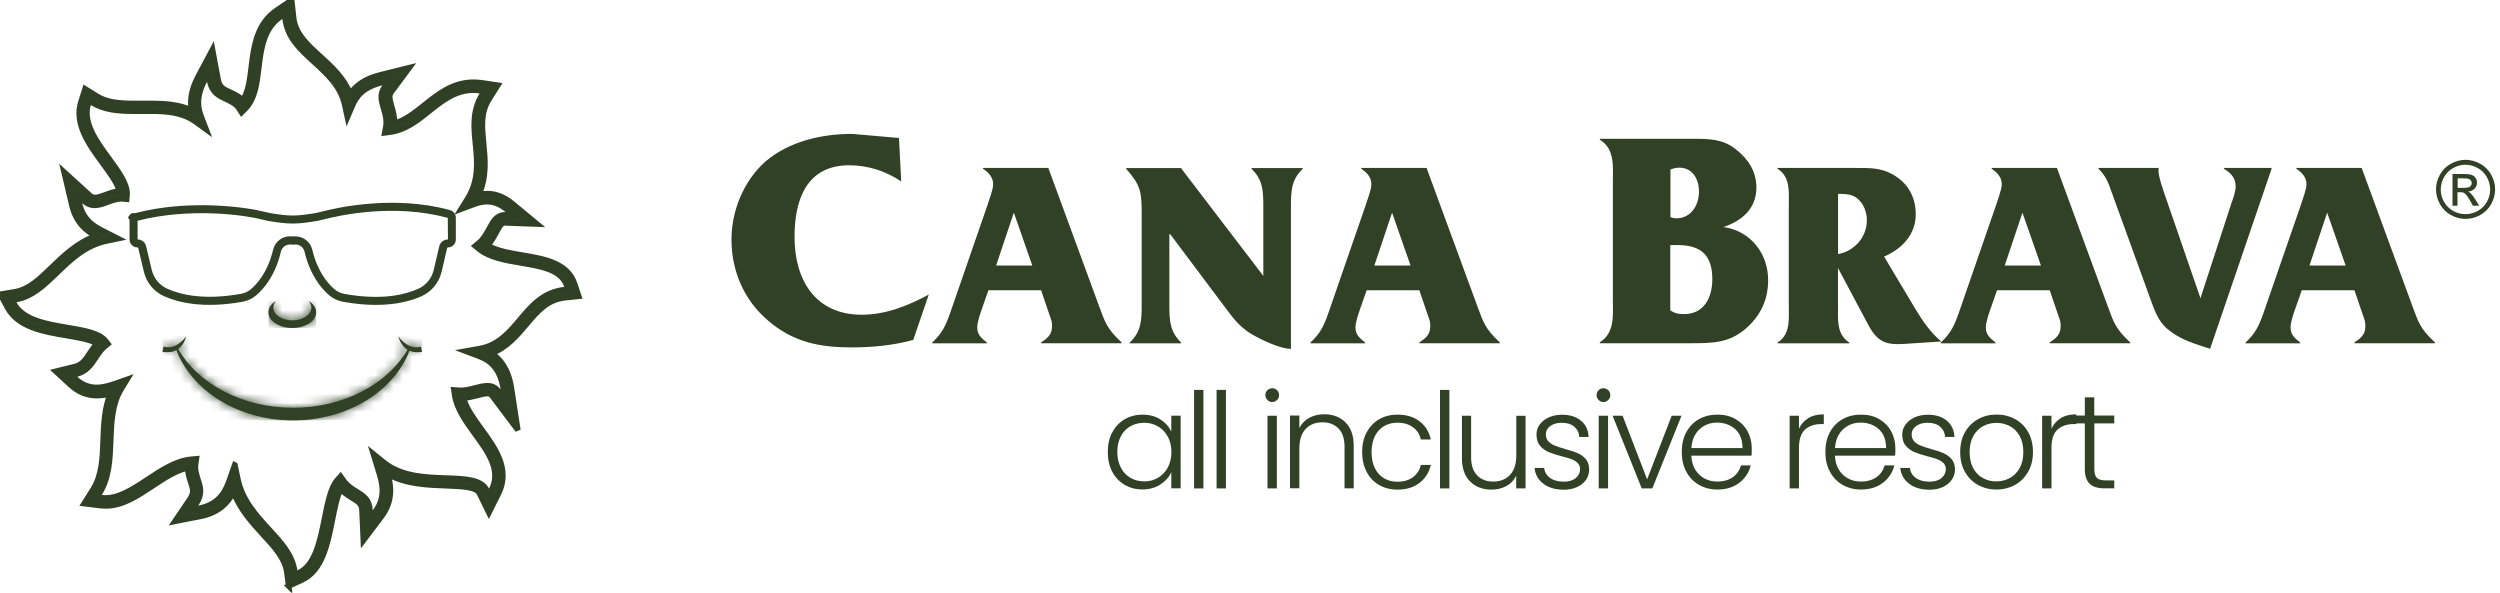 <svg width="270" height="64" viewBox="0 0 270 64" fill="none" xmlns="http://www.w3.org/2000/svg">
<path d="M97.32 19.59C95.68 18.48 93.73 17.85 91.72 17.85C87.12 17.85 85.81 21.54 85.81 25.6C85.81 30.23 88.06 33.99 93.06 33.99C95.68 33.99 98.06 33.02 100.31 31.81L98.63 36.71C96.45 37.31 94.2 37.52 91.95 37.52C88.53 37.52 85.64 36.95 82.96 34.63C80.38 32.45 79 29.29 79 25.87C79 22.78 80.31 19.53 82.66 17.45C85.21 15.27 88.73 14.46 92.02 14.46L97.09 14.9L97.33 19.6L97.32 19.59Z" fill="#304125"/>
<path d="M106.75 31.35L106.06 33.31C105.86 33.89 105.54 34.78 105.54 35.38C105.54 36.19 106.06 36.56 106.58 36.99V37.08H100.68V36.99C101.77 35.98 102.15 35.15 102.66 33.68L106.63 22.2C106.8 21.62 107.26 20.5 107.26 19.9C107.26 19.12 106.74 18.61 106.17 18.23V18.14H113.22L118.66 32.95C119.35 34.79 119.49 35.45 121.13 36.98V37.07H112.44V36.98C113.1 36.55 113.62 36.15 113.62 35.23C113.62 34.74 113.56 34.6 113.39 34.14L112.44 31.35H106.74H106.75ZM109.51 23.01H109.48L107.58 28.68H111.49L109.51 23.01Z" fill="#304125"/>
<path d="M139.43 37.68C138.42 37.68 136.84 36.96 135.98 36.53C133.85 35.47 133.3 34.49 131.9 32.65L126.38 25.29H126.29V32.88C126.29 34.55 126.32 35.81 127.56 36.99V37.08H122.01V36.99C123.28 35.81 123.3 34.54 123.3 32.88V22.96C123.3 20.75 123.18 19.97 121.63 18.24V18.15H127.61V18.24L136.44 29.8V22.35C136.44 20.68 136.41 19.42 135.17 18.24V18.15H140.69V18.24C139.45 19.42 139.42 20.68 139.42 22.35V37.68H139.43Z" fill="#304125"/>
<path d="M147.6 31.35L146.91 33.31C146.71 33.89 146.39 34.78 146.39 35.38C146.39 36.19 146.91 36.56 147.43 36.99V37.08H141.53V36.99C142.62 35.98 143 35.15 143.51 33.68L147.48 22.2C147.65 21.62 148.11 20.5 148.11 19.9C148.11 19.12 147.59 18.61 147.02 18.23V18.14H154.07L159.51 32.95C160.2 34.79 160.34 35.45 161.98 36.98V37.07H153.29V36.98C153.95 36.55 154.47 36.15 154.47 35.23C154.47 34.74 154.41 34.6 154.24 34.14L153.29 31.35H147.59H147.6ZM150.36 23.01H150.33L148.43 28.68H152.34L150.36 23.01Z" fill="#304125"/>
<path d="M182.78 14.99C184.56 14.99 186.04 14.99 187.44 16.1C188.82 17.17 189.69 18.52 189.69 20.26C189.69 22.51 188.15 23.85 186.13 24.52C189.02 24.92 190.96 27.34 190.96 30.26C190.96 32.34 190.15 34.09 188.58 35.46C186.77 37.04 184.99 37.07 182.61 37.07H172.78V36.97C174.42 35.93 174.19 34.05 174.19 32.27V19.75C174.19 18 174.43 16.09 172.78 15.09V14.99H182.78ZM180.4 23.45C180.64 23.52 180.8 23.58 181.04 23.58C182.65 23.58 183.49 22.14 183.49 20.69C183.49 19.38 182.82 18.11 181.38 18.11C181.04 18.11 180.74 18.18 180.41 18.31V23.45H180.4ZM180.4 33.52C180.9 33.86 181.27 33.92 181.88 33.92C184.06 33.92 184.93 32.11 184.93 30.16C184.93 27.61 183.76 26.47 181.2 26.47H180.39V33.52H180.4Z" fill="#304125"/>
<path d="M198.51 32.96C198.51 34.46 198.31 36.09 199.72 36.99V37.08H191.98V36.99C193.39 36.1 193.19 34.46 193.19 32.96V22.26C193.19 20.76 193.39 19.12 191.98 18.23V18.14H200.49C201.9 18.14 203.05 18.11 204.34 18.8C206.04 19.72 206.9 21.25 206.9 23.17C206.9 25.33 205.38 26.91 203.48 27.71L206.9 33.43C207.68 34.72 208.51 35.93 209.66 36.88L205.69 37.14C203.76 37.26 202.84 37 201.84 35.21L198.5 28.94V32.94L198.51 32.96ZM198.51 20.94V27.44C200.29 27.12 201.62 25.6 201.62 23.79C201.62 22.87 201.25 21.89 200.47 21.34C199.98 21 199.38 20.94 198.8 20.94H198.51Z" fill="#304125"/>
<path d="M215.68 31.35L214.99 33.31C214.79 33.89 214.47 34.78 214.47 35.38C214.47 36.19 214.99 36.56 215.51 36.99V37.08H209.61V36.99C210.7 35.98 211.08 35.15 211.59 33.68L215.56 22.2C215.73 21.62 216.19 20.5 216.19 19.9C216.19 19.12 215.67 18.61 215.1 18.23V18.14H222.15L227.59 32.95C228.28 34.79 228.42 35.45 230.06 36.98V37.07H221.37V36.98C222.03 36.55 222.55 36.15 222.55 35.23C222.55 34.74 222.49 34.6 222.32 34.14L221.37 31.35H215.67H215.68ZM218.44 23.01H218.41L216.51 28.68H220.42L218.44 23.01Z" fill="#304125"/>
<path d="M241.05 21.8C241.22 21.28 241.45 20.68 241.45 20.13C241.45 19.18 240.9 18.66 240.18 18.23V18.14H245.33V18.23L238.69 37.67C237.45 37.27 236.16 36.89 235.07 36.23C233.49 35.28 233.06 34.48 232.42 32.78L228.05 20.73C227.71 19.72 227.39 18.95 226.64 18.23V18.14H233.14V18.23L233.11 18.37C233.11 19.18 233.74 20.84 234 21.62L237.65 32.21L241.04 21.8H241.05Z" fill="#304125"/>
<path d="M248.59 31.35L247.9 33.31C247.7 33.89 247.38 34.78 247.38 35.38C247.38 36.19 247.9 36.56 248.42 36.99V37.08H242.52V36.99C243.61 35.98 243.99 35.15 244.5 33.68L248.47 22.2C248.64 21.62 249.1 20.5 249.1 19.9C249.1 19.12 248.58 18.61 248.01 18.23V18.14H255.06L260.5 32.95C261.19 34.79 261.33 35.45 262.97 36.98V37.07H254.28V36.98C254.94 36.55 255.46 36.15 255.46 35.23C255.46 34.74 255.4 34.6 255.23 34.14L254.28 31.35H248.58H248.59ZM251.35 23.01H251.32L249.42 28.68H253.33L251.35 23.01Z" fill="#304125"/>
<path d="M266.27 17.26C266.81 17.26 267.33 17.4 267.84 17.67C268.35 17.95 268.75 18.34 269.04 18.85C269.33 19.36 269.47 19.9 269.47 20.45C269.47 21 269.33 21.53 269.05 22.04C268.77 22.55 268.37 22.94 267.87 23.22C267.37 23.5 266.83 23.64 266.28 23.64C265.73 23.64 265.2 23.5 264.69 23.22C264.18 22.94 263.79 22.54 263.51 22.04C263.23 21.54 263.09 21 263.09 20.45C263.09 19.9 263.23 19.36 263.52 18.85C263.81 18.34 264.21 17.94 264.72 17.67C265.23 17.39 265.76 17.26 266.29 17.26H266.27ZM266.27 17.79C265.82 17.79 265.38 17.91 264.96 18.14C264.53 18.37 264.2 18.7 263.96 19.13C263.72 19.56 263.6 20 263.6 20.47C263.6 20.94 263.72 21.37 263.95 21.79C264.19 22.21 264.52 22.54 264.94 22.78C265.36 23.02 265.81 23.13 266.27 23.13C266.73 23.13 267.17 23.01 267.6 22.78C268.02 22.54 268.35 22.22 268.59 21.79C268.82 21.37 268.94 20.93 268.94 20.47C268.94 20.01 268.82 19.56 268.58 19.13C268.34 18.7 268.01 18.37 267.58 18.14C267.15 17.91 266.72 17.79 266.27 17.79ZM264.87 22.23V18.79H266.05C266.45 18.79 266.75 18.82 266.93 18.89C267.11 18.95 267.25 19.06 267.36 19.22C267.47 19.38 267.52 19.55 267.52 19.72C267.52 19.97 267.43 20.19 267.25 20.38C267.07 20.57 266.83 20.67 266.54 20.69C266.66 20.74 266.76 20.8 266.83 20.87C266.97 21.01 267.14 21.23 267.34 21.55L267.76 22.22H267.08L266.77 21.68C266.53 21.25 266.34 20.99 266.19 20.88C266.09 20.8 265.94 20.76 265.74 20.76H265.41V22.22H264.85L264.87 22.23ZM265.43 20.29H266.1C266.42 20.29 266.64 20.24 266.76 20.15C266.88 20.05 266.94 19.93 266.94 19.77C266.94 19.67 266.91 19.58 266.86 19.5C266.8 19.42 266.72 19.36 266.62 19.32C266.52 19.28 266.33 19.26 266.06 19.26H265.43V20.3V20.29Z" fill="#304125"/>
<path d="M120.13 46.69C120.45 46.08 120.9 45.61 121.47 45.28C122.04 44.95 122.69 44.78 123.4 44.78C124.11 44.78 124.79 44.95 125.33 45.3C125.87 45.65 126.26 46.09 126.5 46.62V44.89H127.51V52.74H126.5V51C126.25 51.54 125.85 51.98 125.31 52.33C124.77 52.68 124.12 52.86 123.38 52.86C122.64 52.86 122.03 52.69 121.46 52.36C120.89 52.02 120.44 51.55 120.12 50.94C119.8 50.33 119.64 49.62 119.64 48.81C119.64 48 119.8 47.3 120.12 46.69H120.13ZM126.12 47.16C125.86 46.68 125.51 46.31 125.06 46.05C124.61 45.79 124.12 45.66 123.59 45.66C123.06 45.66 122.54 45.78 122.09 46.03C121.65 46.28 121.3 46.64 121.05 47.12C120.8 47.59 120.67 48.16 120.67 48.81C120.67 49.46 120.8 50.02 121.05 50.5C121.3 50.98 121.65 51.35 122.09 51.61C122.53 51.86 123.03 51.99 123.59 51.99C124.15 51.99 124.62 51.86 125.06 51.6C125.5 51.34 125.86 50.97 126.12 50.49C126.38 50.01 126.51 49.45 126.51 48.82C126.51 48.19 126.38 47.63 126.12 47.15V47.16Z" fill="#304125"/>
<path d="M129.97 42.11V52.75H128.96V42.11H129.97Z" fill="#304125"/>
<path d="M132.4 42.11V52.75H131.39V42.11H132.4Z" fill="#304125"/>
<path d="M136.88 43.2C136.74 43.06 136.66 42.88 136.66 42.67C136.66 42.46 136.73 42.28 136.88 42.14C137.02 42 137.2 41.93 137.4 41.93C137.6 41.93 137.77 42 137.92 42.14C138.06 42.28 138.14 42.45 138.14 42.67C138.14 42.89 138.07 43.06 137.92 43.2C137.77 43.34 137.6 43.42 137.4 43.42C137.2 43.42 137.03 43.35 136.88 43.2ZM137.9 44.9V52.75H136.89V44.9H137.9Z" fill="#304125"/>
<path d="M145.31 45.62C145.9 46.2 146.2 47.04 146.2 48.14V52.74H145.21V48.25C145.21 47.4 145 46.74 144.57 46.29C144.14 45.84 143.56 45.61 142.82 45.61C142.08 45.61 141.46 45.85 141.01 46.33C140.56 46.81 140.33 47.51 140.33 48.44V52.73H139.32V44.88H140.33V46.22C140.58 45.74 140.94 45.37 141.41 45.12C141.88 44.87 142.41 44.74 143.01 44.74C143.95 44.74 144.72 45.03 145.31 45.61V45.62Z" fill="#304125"/>
<path d="M147.6 46.69C147.93 46.08 148.38 45.61 148.95 45.28C149.53 44.95 150.18 44.78 150.92 44.78C151.89 44.78 152.69 45.02 153.31 45.5C153.94 45.98 154.34 46.63 154.53 47.46H153.45C153.32 46.89 153.03 46.45 152.58 46.13C152.13 45.81 151.58 45.65 150.92 45.65C150.39 45.65 149.92 45.77 149.5 46.01C149.08 46.25 148.74 46.61 148.5 47.08C148.26 47.55 148.13 48.14 148.13 48.83C148.13 49.52 148.25 50.11 148.5 50.59C148.74 51.07 149.08 51.43 149.5 51.67C149.92 51.91 150.4 52.03 150.92 52.03C151.58 52.03 152.14 51.87 152.58 51.55C153.03 51.23 153.32 50.78 153.45 50.21H154.53C154.35 51.02 153.94 51.66 153.31 52.15C152.68 52.64 151.88 52.88 150.92 52.88C150.18 52.88 149.52 52.71 148.95 52.38C148.37 52.05 147.92 51.58 147.6 50.97C147.28 50.36 147.11 49.65 147.11 48.83C147.11 48.01 147.27 47.3 147.6 46.69Z" fill="#304125"/>
<path d="M156.53 42.11V52.75H155.52V42.11H156.53Z" fill="#304125"/>
<path d="M164.76 44.9V52.75H163.75V51.37C163.52 51.86 163.17 52.23 162.69 52.49C162.21 52.75 161.67 52.88 161.08 52.88C160.14 52.88 159.37 52.59 158.78 52.01C158.19 51.43 157.89 50.59 157.89 49.49V44.9H158.88V49.37C158.88 50.22 159.09 50.88 159.52 51.33C159.95 51.78 160.53 52.01 161.27 52.01C162.01 52.01 162.63 51.77 163.08 51.29C163.53 50.81 163.76 50.11 163.76 49.18V44.91H164.77L164.76 44.9Z" fill="#304125"/>
<path d="M166.69 52.24C166.12 51.82 165.8 51.25 165.73 50.54H166.77C166.82 50.98 167.03 51.34 167.4 51.61C167.77 51.88 168.27 52.02 168.89 52.02C169.44 52.02 169.87 51.89 170.18 51.63C170.49 51.37 170.65 51.05 170.65 50.67C170.65 50.4 170.56 50.18 170.39 50.01C170.22 49.84 170 49.7 169.74 49.6C169.48 49.5 169.12 49.39 168.67 49.28C168.09 49.13 167.61 48.97 167.25 48.82C166.89 48.67 166.58 48.44 166.32 48.14C166.07 47.84 165.94 47.43 165.94 46.92C165.94 46.54 166.05 46.18 166.28 45.86C166.51 45.53 166.84 45.28 167.26 45.08C167.68 44.89 168.16 44.79 168.7 44.79C169.54 44.79 170.22 45 170.74 45.43C171.26 45.86 171.54 46.44 171.57 47.19H170.56C170.53 46.73 170.35 46.36 170.02 46.08C169.69 45.8 169.24 45.66 168.66 45.66C168.15 45.66 167.74 45.78 167.42 46.02C167.1 46.26 166.95 46.56 166.95 46.91C166.95 47.22 167.04 47.47 167.23 47.67C167.42 47.87 167.65 48.02 167.93 48.13C168.21 48.24 168.58 48.36 169.05 48.5C169.62 48.65 170.07 48.8 170.4 48.95C170.74 49.09 171.02 49.3 171.26 49.58C171.5 49.86 171.62 50.23 171.63 50.69C171.63 51.11 171.52 51.49 171.29 51.82C171.06 52.15 170.74 52.41 170.33 52.6C169.92 52.79 169.44 52.89 168.91 52.89C168.01 52.89 167.27 52.68 166.7 52.26L166.69 52.24Z" fill="#304125"/>
<path d="M172.65 43.2C172.51 43.06 172.43 42.88 172.43 42.67C172.43 42.46 172.5 42.28 172.65 42.14C172.79 42 172.97 41.93 173.17 41.93C173.37 41.93 173.54 42 173.69 42.14C173.83 42.28 173.91 42.45 173.91 42.67C173.91 42.89 173.84 43.06 173.69 43.2C173.54 43.34 173.37 43.42 173.17 43.42C172.97 43.42 172.8 43.35 172.65 43.2ZM173.67 44.9V52.75H172.66V44.9H173.67Z" fill="#304125"/>
<path d="M177.89 51.77L180.54 44.9H181.6L178.45 52.75H177.31L174.16 44.9H175.24L177.89 51.77Z" fill="#304125"/>
<path d="M189.18 49.21H182.66C182.69 49.8 182.83 50.31 183.09 50.73C183.35 51.15 183.69 51.47 184.11 51.69C184.53 51.91 184.99 52.01 185.49 52.01C186.14 52.01 186.69 51.85 187.14 51.54C187.59 51.22 187.88 50.8 188.02 50.26H189.08C188.89 51.03 188.48 51.65 187.85 52.14C187.22 52.62 186.43 52.87 185.48 52.87C184.74 52.87 184.08 52.7 183.5 52.37C182.92 52.04 182.46 51.57 182.13 50.96C181.8 50.35 181.63 49.64 181.63 48.82C181.63 48 181.79 47.29 182.12 46.68C182.45 46.07 182.9 45.6 183.49 45.27C184.07 44.94 184.74 44.78 185.49 44.78C186.24 44.78 186.89 44.94 187.45 45.27C188.01 45.6 188.44 46.03 188.74 46.59C189.04 47.15 189.19 47.75 189.19 48.42C189.19 48.77 189.19 49.03 189.16 49.21H189.18ZM187.84 46.89C187.6 46.48 187.26 46.17 186.84 45.96C186.42 45.75 185.96 45.64 185.46 45.64C184.71 45.64 184.07 45.88 183.55 46.36C183.03 46.84 182.73 47.52 182.67 48.39H188.19C188.19 47.81 188.08 47.31 187.84 46.89Z" fill="#304125"/>
<path d="M195.29 45.15C195.75 44.88 196.3 44.75 196.97 44.75V45.8H196.7C195.97 45.8 195.39 46 194.95 46.39C194.51 46.78 194.29 47.44 194.29 48.36V52.75H193.28V44.9H194.29V46.3C194.51 45.81 194.85 45.43 195.3 45.16L195.29 45.15Z" fill="#304125"/>
<path d="M204.69 49.21H198.17C198.2 49.8 198.34 50.31 198.6 50.73C198.86 51.15 199.2 51.47 199.62 51.69C200.04 51.91 200.5 52.01 201 52.01C201.65 52.01 202.2 51.85 202.65 51.54C203.1 51.23 203.39 50.8 203.53 50.26H204.59C204.4 51.03 203.99 51.65 203.36 52.14C202.73 52.62 201.94 52.87 200.99 52.87C200.25 52.87 199.59 52.7 199.01 52.37C198.43 52.04 197.97 51.57 197.64 50.96C197.31 50.35 197.14 49.64 197.14 48.82C197.14 48 197.3 47.29 197.63 46.68C197.96 46.07 198.41 45.6 199 45.27C199.58 44.94 200.25 44.78 201 44.78C201.75 44.78 202.4 44.94 202.96 45.27C203.52 45.6 203.95 46.03 204.25 46.59C204.55 47.15 204.7 47.75 204.7 48.42C204.7 48.77 204.7 49.03 204.67 49.21H204.69ZM203.35 46.89C203.11 46.48 202.77 46.17 202.35 45.96C201.93 45.75 201.47 45.64 200.97 45.64C200.22 45.64 199.58 45.88 199.06 46.36C198.54 46.84 198.24 47.52 198.18 48.39H203.7C203.7 47.81 203.59 47.31 203.35 46.89Z" fill="#304125"/>
<path d="M206.19 52.24C205.62 51.82 205.3 51.25 205.23 50.54H206.27C206.32 50.98 206.53 51.34 206.9 51.61C207.27 51.88 207.77 52.02 208.39 52.02C208.94 52.02 209.37 51.89 209.68 51.63C209.99 51.37 210.15 51.05 210.15 50.67C210.15 50.4 210.06 50.18 209.89 50.01C209.72 49.84 209.5 49.7 209.24 49.6C208.98 49.5 208.62 49.39 208.17 49.28C207.59 49.13 207.11 48.97 206.75 48.82C206.39 48.67 206.08 48.44 205.82 48.14C205.56 47.84 205.44 47.43 205.44 46.92C205.44 46.54 205.56 46.18 205.79 45.86C206.02 45.53 206.35 45.28 206.77 45.08C207.19 44.89 207.67 44.79 208.21 44.79C209.05 44.79 209.73 45 210.25 45.43C210.77 45.86 211.05 46.44 211.08 47.19H210.07C210.04 46.73 209.86 46.36 209.53 46.08C209.2 45.8 208.75 45.66 208.17 45.66C207.66 45.66 207.25 45.78 206.93 46.02C206.61 46.26 206.46 46.56 206.46 46.91C206.46 47.22 206.55 47.47 206.74 47.67C206.93 47.87 207.16 48.02 207.44 48.13C207.72 48.24 208.09 48.36 208.56 48.5C209.13 48.65 209.58 48.8 209.91 48.95C210.24 49.1 210.53 49.3 210.77 49.58C211.01 49.86 211.13 50.23 211.14 50.69C211.14 51.11 211.02 51.49 210.79 51.82C210.56 52.15 210.24 52.41 209.83 52.6C209.42 52.79 208.94 52.89 208.41 52.89C207.51 52.89 206.77 52.68 206.2 52.26L206.19 52.24Z" fill="#304125"/>
<path d="M213.61 52.37C213.02 52.04 212.56 51.57 212.21 50.96C211.87 50.35 211.7 49.64 211.7 48.82C211.7 48 211.87 47.29 212.22 46.68C212.56 46.07 213.03 45.6 213.63 45.27C214.22 44.94 214.89 44.77 215.63 44.77C216.37 44.77 217.04 44.94 217.64 45.27C218.24 45.6 218.71 46.07 219.05 46.68C219.39 47.29 219.56 48 219.56 48.82C219.56 49.64 219.39 50.34 219.04 50.95C218.69 51.56 218.22 52.04 217.62 52.37C217.02 52.7 216.34 52.87 215.61 52.87C214.88 52.87 214.21 52.7 213.62 52.37H213.61ZM217.04 51.64C217.48 51.4 217.84 51.05 218.11 50.58C218.38 50.11 218.52 49.52 218.52 48.83C218.52 48.14 218.39 47.56 218.12 47.08C217.85 46.61 217.5 46.25 217.06 46.02C216.62 45.79 216.14 45.67 215.62 45.67C215.1 45.67 214.62 45.79 214.18 46.02C213.74 46.26 213.39 46.61 213.12 47.08C212.86 47.55 212.72 48.14 212.72 48.83C212.72 49.52 212.85 50.1 213.12 50.58C213.38 51.05 213.73 51.41 214.17 51.64C214.61 51.88 215.08 51.99 215.6 51.99C216.12 51.99 216.6 51.87 217.04 51.64Z" fill="#304125"/>
<path d="M222.56 45.15C223.02 44.88 223.57 44.75 224.24 44.75V45.8H223.97C223.24 45.8 222.66 46 222.22 46.39C221.78 46.78 221.56 47.44 221.56 48.36V52.75H220.55V44.9H221.56V46.3C221.78 45.81 222.12 45.43 222.57 45.16L222.56 45.15Z" fill="#304125"/>
<path d="M226.19 45.74V50.62C226.19 51.1 226.28 51.43 226.46 51.61C226.64 51.79 226.96 51.88 227.42 51.88H228.34V52.74H227.26C226.55 52.74 226.02 52.57 225.68 52.24C225.33 51.91 225.16 51.37 225.16 50.61V45.73H224.07V44.88H225.16V42.91H226.18V44.88H228.34V45.73H226.18L226.19 45.74Z" fill="#304125"/>
<path d="M31.18 63.31L30.97 61.76C30.77 60.31 29.64 59.07 28.43 57.76C27.25 56.47 25.93 55.04 25.21 53.14C24.68 54.21 23.73 55.36 21.64 55.77L18.88 56.31L20.46 53.98C20.98 53.22 20.85 52.84 20.6 52.08C20.46 51.65 20.28 51.13 20.27 50.54C19 50.81 17.72 51.66 16.47 52.49C14.8 53.6 13.22 54.64 11.42 54.64C11.24 54.64 11.07 54.63 10.89 54.61L9.08 54.39L10.05 52.85C11 51.33 11.07 49.48 11.14 47.52C11.2 45.84 11.27 44.1 11.91 42.53C11.47 42.65 10.99 42.73 10.49 42.73C9.38 42.73 8.46 42.35 7.6 41.56L6.01 40.1L8.11 39.58C8.86 39.39 9.21 38.88 9.68 38.16C9.92 37.8 10.16 37.44 10.47 37.11C9.8 36.69 8.46 36.46 7.17 36.24C4.73 35.83 1.96 35.36 0.8 33.21L0.03 31.78L1.63 31.51C3.11 31.26 4.32 30.1 5.59 28.86C6.89 27.61 8.33 26.21 10.32 25.49C9.32 24.93 8.22 24.07 7.77 22.2L6.91 18.56L9.68 21.08C9.88 21.26 10.05 21.33 10.26 21.33C10.58 21.33 10.98 21.18 11.4 21.03C11.85 20.86 12.34 20.68 12.87 20.63C12.7 19.82 11.89 18.71 11.1 17.64C9.64 15.65 7.99 13.4 8.74 11.01L9.19 9.59L10.46 10.38C11.52 11.04 12.83 11.17 14.48 11.17C14.79 11.17 15.1 11.17 15.41 11.17C15.73 11.17 16.05 11.17 16.36 11.17C17.81 11.17 19.32 11.27 20.67 11.89C20.52 10.97 20.59 9.78 21.39 8.28L22.95 5.35L23.56 8.61C23.71 9.43 24.12 9.62 24.87 9.96C25.28 10.15 25.8 10.39 26.22 10.8C26.81 9.93 26.97 8.67 27.14 7.23C27.41 5.04 27.71 2.56 29.91 1.08L31.5 0.01L31.71 1.91C31.9 3.64 33.14 4.77 34.57 6.07C35.78 7.17 37.13 8.39 37.82 10.12C38.37 9.31 39.31 8.52 41.08 8.08L44.22 7.3L42.29 9.9C42.01 10.28 42.04 10.56 42.29 11.46C42.44 11.98 42.63 12.61 42.61 13.31C43.78 12.98 44.78 12.18 45.83 11.34C47.35 10.13 48.91 8.88 51.14 8.88C51.43 8.88 51.72 8.9 52.01 8.94L53.77 9.2L52.82 10.71C51.9 12.17 52.06 13.7 52.23 15.47C52.4 17.17 52.59 19.07 51.73 21.01C52.01 20.95 52.3 20.91 52.61 20.91C53.58 20.91 54.48 21.27 55.38 22.02L58.01 24.2L54.53 24.07C54.23 24.07 54.08 24.2 53.58 25.13C53.35 25.56 53.08 26.06 52.68 26.51C53.67 27.09 55.08 27.33 56.46 27.56C58.72 27.94 61.29 28.37 62.05 30.63L62.51 32L61.07 32.15C59.11 32.35 58.05 33.61 56.83 35.06C55.85 36.23 54.75 37.52 53.1 38.17C54.01 38.76 54.91 39.82 55.23 41.9L55.93 46.45L53.16 42.77C53.01 42.57 52.89 42.51 52.64 42.51C52.33 42.51 51.93 42.61 51.51 42.72C51.04 42.84 50.56 42.96 50.06 43C50.38 44.13 51.21 45.27 52.01 46.37C53.48 48.39 55.14 50.67 53.85 53.28L52.8 55.38L51.77 53.27C51.43 52.58 49.84 52.52 48.15 52.46C46.21 52.39 43.88 52.31 41.91 51.24C42.26 52.55 42.44 54.15 41.18 55.81L39.24 58.38L39.1 55.16C39.07 54.43 38.79 54.26 38.06 53.8C37.67 53.56 37.21 53.27 36.79 52.84C36.4 53.62 36.14 54.94 35.9 56.14C35.36 58.84 34.8 61.63 32.59 62.65L31.17 63.3L31.18 63.31ZM25.37 50.22L25.69 51.74C26.18 54.05 27.65 55.64 29.06 57.18C30.36 58.59 31.58 59.92 31.82 61.65L31.87 62.04L32.23 61.88C34.04 61.05 34.55 58.48 35.05 55.99C35.39 54.27 35.72 52.64 36.42 51.85L36.78 51.44L37.1 51.89C37.5 52.46 38.04 52.8 38.52 53.09C39.3 53.58 39.91 53.96 39.96 55.15L39.99 55.96L40.48 55.32C41.75 53.64 41.26 52.08 40.83 50.7L40.31 49.01L41.42 49.91C43.33 51.46 45.9 51.55 48.18 51.63C50.23 51.7 51.99 51.77 52.56 52.92L52.82 53.45L53.08 52.92C54.14 50.79 52.77 48.9 51.32 46.91C50.34 45.56 49.32 44.16 49.1 42.65L49.02 42.11L49.56 42.15C50.11 42.2 50.72 42.05 51.29 41.9C51.77 41.77 52.23 41.66 52.64 41.66C53.16 41.66 53.54 41.85 53.85 42.27L54.54 43.19L54.37 42.05C54 39.62 52.77 38.87 51.75 38.48L50.26 37.92L51.83 37.64C53.83 37.28 55.02 35.87 56.17 34.5C57.4 33.04 58.68 31.52 60.99 31.28L61.35 31.24L61.23 30.9C60.64 29.14 58.54 28.79 56.32 28.41C54.63 28.13 52.88 27.83 51.73 26.9L51.32 26.56L51.73 26.22C52.23 25.81 52.54 25.23 52.82 24.71C53.26 23.9 53.64 23.2 54.55 23.2L55.48 23.24L54.82 22.69C54.08 22.08 53.35 21.78 52.6 21.78C52.01 21.78 51.46 21.96 50.99 22.14L49.79 22.59L50.47 21.5C51.74 19.48 51.54 17.48 51.35 15.55C51.17 13.78 50.99 11.95 52.06 10.24L52.3 9.86L51.86 9.8C51.61 9.76 51.36 9.74 51.12 9.74C49.19 9.74 47.75 10.89 46.35 12.01C45.04 13.06 43.8 14.04 42.15 14.27L41.55 14.35L41.66 13.75C41.81 13 41.6 12.3 41.42 11.69C41.18 10.86 40.97 10.15 41.55 9.37L42.03 8.72L41.24 8.92C39.15 9.44 38.46 10.47 38.06 11.41L37.52 12.67L37.23 11.33C36.79 9.31 35.34 7.99 33.93 6.71C32.43 5.35 31.02 4.06 30.79 2L30.74 1.52L30.34 1.79C28.47 3.04 28.19 5.31 27.95 7.32C27.74 9.06 27.54 10.7 26.47 11.77L26.09 12.15L25.8 11.7C25.48 11.21 24.93 10.95 24.45 10.73C23.68 10.37 22.88 10.01 22.65 8.75L22.5 7.93L22.11 8.66C21.13 10.5 21.4 11.74 21.74 12.62L22.27 13.99L21.08 13.13C19.71 12.15 17.98 12.01 16.32 12.01C16.01 12.01 15.7 12.01 15.38 12.01C15.06 12.01 14.75 12.01 14.44 12.01C12.65 12.01 11.2 11.85 9.96 11.09L9.64 10.89L9.53 11.25C8.91 13.22 10.42 15.28 11.76 17.11C12.83 18.57 13.83 19.94 13.72 21.09L13.68 21.52L13.25 21.48C12.74 21.43 12.18 21.63 11.66 21.82C11.19 22 10.69 22.18 10.22 22.18C9.78 22.18 9.41 22.03 9.05 21.7L8.36 21.07L8.58 21.98C9.03 23.89 10.26 24.51 11.35 25.05L12.76 25.77L11.55 26.02C9.22 26.5 7.66 28.01 6.15 29.47C4.77 30.8 3.47 32.06 1.72 32.35L1.32 32.42L1.51 32.78C2.47 34.56 5.01 34.99 7.26 35.37C9.04 35.67 10.73 35.95 11.4 36.81L11.66 37.14L11.33 37.41C10.93 37.74 10.63 38.19 10.35 38.62C9.83 39.4 9.34 40.13 8.27 40.4L7.74 40.53L8.14 40.9C8.83 41.54 9.59 41.84 10.44 41.84C11.2 41.84 11.93 41.6 12.57 41.38L13.73 40.97L13.09 42.02C12.11 43.63 12.03 45.61 11.96 47.54C11.88 49.62 11.81 51.58 10.74 53.3L10.5 53.69L10.95 53.75C12.63 53.96 14.24 52.9 15.95 51.77C17.45 50.77 19.01 49.75 20.66 49.6L21.21 49.55L21.13 50.09C21.04 50.74 21.23 51.3 21.39 51.81C21.65 52.61 21.91 53.36 21.15 54.47L20.76 55.05L21.45 54.91C23.87 54.43 24.43 52.84 24.84 51.67L25.35 50.21L25.37 50.22Z" fill="#304125"/>
<path d="M56.83 35.06C58.05 33.61 59.11 32.35 61.07 32.15L62.51 32L62.05 30.63C61.29 28.37 58.72 27.94 56.46 27.56C55.08 27.33 53.67 27.09 52.68 26.51C53.08 26.06 53.35 25.56 53.58 25.13C54.08 24.2 54.23 24.07 54.53 24.07L58.01 24.2L55.38 22.02C54.48 21.27 53.58 20.91 52.61 20.91C52.3 20.91 52.01 20.95 51.73 21.01C52.59 19.07 52.4 17.17 52.23 15.47C52.06 13.7 51.9 12.17 52.82 10.71L53.77 9.2L52.01 8.94C51.72 8.9 51.43 8.88 51.14 8.88C48.91 8.88 47.35 10.13 45.83 11.34C44.78 12.18 43.78 12.98 42.61 13.31C42.63 12.61 42.44 11.98 42.29 11.46C42.04 10.56 42.01 10.28 42.29 9.9L44.22 7.3L41.08 8.08C39.31 8.52 38.37 9.31 37.82 10.12C37.13 8.39 35.78 7.17 34.57 6.07C33.14 4.77 31.9 3.64 31.71 1.91L31.5 0.01L29.91 1.08C27.71 2.56 27.41 5.04 27.14 7.23C26.97 8.67 26.81 9.93 26.22 10.8C25.8 10.39 25.28 10.15 24.87 9.96C24.12 9.62 23.71 9.43 23.56 8.61L22.95 5.35L21.39 8.28C20.59 9.78 20.52 10.97 20.67 11.89C19.32 11.27 17.81 11.17 16.36 11.17C16.05 11.17 15.73 11.17 15.41 11.17C15.1 11.17 14.79 11.17 14.48 11.17C12.83 11.17 11.52 11.04 10.46 10.38L9.19 9.59L8.74 11.01C7.99 13.4 9.64 15.65 11.1 17.64C11.89 18.71 12.7 19.82 12.87 20.63C12.34 20.68 11.85 20.86 11.4 21.03C10.98 21.18 10.58 21.33 10.26 21.33C10.05 21.33 9.88 21.26 9.68 21.08L6.91 18.56L7.77 22.2C8.22 24.07 9.32 24.93 10.32 25.49C8.33 26.21 6.89 27.61 5.59 28.86C4.32 30.1 3.11 31.26 1.63 31.51L0.03 31.78L0.8 33.21C1.96 35.36 4.73 35.83 7.17 36.24C8.46 36.46 9.8 36.69 10.47 37.11C10.16 37.44 9.92 37.8 9.68 38.16C9.21 38.88 8.86 39.39 8.11 39.58L6.01 40.1L7.6 41.56C8.46 42.35 9.38 42.73 10.49 42.73C10.99 42.73 11.47 42.65 11.91 42.53C11.27 44.1 11.2 45.84 11.14 47.52C11.07 49.48 11 51.33 10.05 52.85L9.08 54.39L10.89 54.61C11.07 54.63 11.24 54.64 11.42 54.64C13.22 54.64 14.8 53.6 16.47 52.49C17.72 51.66 19 50.81 20.27 50.54C20.28 51.13 20.46 51.65 20.6 52.08C20.85 52.84 20.98 53.22 20.46 53.98L18.88 56.31L21.64 55.77C23.73 55.36 24.68 54.21 25.21 53.14C25.93 55.04 27.25 56.47 28.43 57.76C29.64 59.07 30.77 60.31 30.97 61.76L31.18 63.31L31.17 63.3L32.59 62.65C34.8 61.63 35.36 58.84 35.9 56.14C36.14 54.94 36.4 53.62 36.79 52.84C37.21 53.27 37.67 53.56 38.06 53.8C38.79 54.26 39.07 54.43 39.1 55.16L39.24 58.38L41.18 55.81C42.44 54.15 42.26 52.55 41.91 51.24C43.88 52.31 46.21 52.39 48.15 52.46C49.84 52.52 51.43 52.58 51.77 53.27L52.8 55.38L53.85 53.28C55.14 50.67 53.48 48.39 52.01 46.37C51.21 45.27 50.38 44.13 50.06 43C50.56 42.96 51.04 42.84 51.51 42.72C51.93 42.61 52.33 42.51 52.64 42.51C52.89 42.51 53.01 42.57 53.16 42.77L55.93 46.45L55.23 41.9C54.91 39.82 54.01 38.76 53.1 38.17C54.75 37.52 55.85 36.23 56.83 35.06ZM56.83 35.06L56.5 34.78L56.17 34.5M56.17 34.5C55.02 35.87 53.83 37.28 51.83 37.64L50.26 37.92L51.75 38.48C52.77 38.87 54 39.62 54.37 42.05L54.54 43.19L53.85 42.27C53.54 41.85 53.16 41.66 52.64 41.66C52.23 41.66 51.77 41.77 51.29 41.9C50.72 42.05 50.11 42.2 49.56 42.15L49.02 42.11L49.1 42.65C49.32 44.16 50.34 45.56 51.32 46.91C52.77 48.9 54.14 50.79 53.08 52.92L52.82 53.45L52.56 52.92C51.99 51.77 50.23 51.7 48.18 51.63C45.9 51.55 43.33 51.46 41.42 49.91L40.31 49.01L40.83 50.7C41.26 52.08 41.75 53.64 40.48 55.32L39.99 55.96L39.96 55.15C39.91 53.96 39.3 53.58 38.52 53.09C38.04 52.8 37.5 52.46 37.1 51.89L36.78 51.44L36.42 51.85C35.72 52.64 35.39 54.27 35.05 55.99C34.55 58.48 34.04 61.05 32.23 61.88L31.87 62.04L31.82 61.65C31.58 59.92 30.36 58.59 29.06 57.18C27.65 55.64 26.18 54.05 25.69 51.74L25.37 50.22L25.35 50.21L24.84 51.67C24.43 52.84 23.87 54.43 21.45 54.91L20.76 55.05L21.15 54.47C21.91 53.36 21.65 52.61 21.39 51.81C21.23 51.3 21.04 50.74 21.13 50.09L21.21 49.55L20.66 49.6C19.01 49.75 17.45 50.77 15.95 51.77C14.24 52.9 12.63 53.96 10.95 53.75L10.5 53.69L10.74 53.3C11.81 51.58 11.88 49.62 11.96 47.54C12.03 45.61 12.11 43.63 13.09 42.02L13.73 40.97L12.57 41.38C11.93 41.6 11.2 41.84 10.44 41.84C9.59 41.84 8.83 41.54 8.14 40.9L7.74 40.53L8.27 40.4C9.34 40.13 9.83 39.4 10.35 38.62C10.63 38.19 10.93 37.74 11.33 37.41L11.66 37.14L11.4 36.81C10.73 35.95 9.04 35.67 7.26 35.37C5.01 34.99 2.47 34.56 1.51 32.78L1.32 32.42L1.72 32.35C3.47 32.06 4.77 30.8 6.15 29.47C7.66 28.01 9.22 26.5 11.55 26.02L12.76 25.77L11.35 25.05C10.26 24.51 9.03 23.89 8.58 21.98L8.36 21.07L9.05 21.7C9.41 22.03 9.78 22.18 10.22 22.18C10.69 22.18 11.19 22 11.66 21.82C12.18 21.63 12.74 21.43 13.25 21.48L13.68 21.52L13.72 21.09C13.83 19.94 12.83 18.57 11.76 17.11C10.42 15.28 8.91 13.22 9.53 11.25L9.64 10.89L9.96 11.09C11.2 11.85 12.65 12.01 14.44 12.01C14.75 12.01 15.06 12.01 15.38 12.01C15.7 12.01 16.01 12.01 16.32 12.01C17.98 12.01 19.71 12.15 21.08 13.13L22.27 13.99L21.74 12.62C21.4 11.74 21.13 10.5 22.11 8.66L22.5 7.93L22.65 8.75C22.88 10.01 23.68 10.37 24.45 10.73C24.93 10.95 25.48 11.21 25.8 11.7L26.09 12.15L26.47 11.77C27.54 10.7 27.74 9.06 27.95 7.32C28.19 5.31 28.47 3.04 30.34 1.79L30.74 1.52L30.79 2C31.02 4.06 32.43 5.35 33.93 6.71C35.34 7.99 36.79 9.31 37.23 11.33L37.52 12.67L38.06 11.41C38.46 10.47 39.15 9.44 41.24 8.92L42.03 8.72L41.55 9.37C40.97 10.15 41.18 10.86 41.42 11.69C41.6 12.3 41.81 13 41.66 13.75L41.55 14.35L42.15 14.27C43.8 14.04 45.04 13.06 46.35 12.01C47.75 10.89 49.19 9.74 51.12 9.74C51.36 9.74 51.61 9.76 51.86 9.8L52.3 9.86L52.06 10.24C50.99 11.95 51.17 13.78 51.35 15.55C51.54 17.48 51.74 19.48 50.47 21.5L49.79 22.59L50.99 22.14C51.46 21.96 52.01 21.78 52.6 21.78C53.35 21.78 54.08 22.08 54.82 22.69L55.48 23.24L54.55 23.2C53.64 23.2 53.26 23.9 52.82 24.71C52.54 25.23 52.23 25.81 51.73 26.22L51.32 26.56L51.73 26.9C52.88 27.83 54.63 28.13 56.32 28.41C58.54 28.79 60.64 29.14 61.23 30.9L61.35 31.24L60.99 31.28C58.68 31.52 57.4 33.04 56.17 34.5Z" stroke="#304025" stroke-width="0.6"/>
<path d="M40.57 32.93C39.53 32.93 38.36 32.83 37.04 32.59C36.5 32.49 36 32.26 35.58 31.91C34.69 31.16 33.49 29.72 32.89 27.18C32.77 26.69 32.32 26.36 31.83 26.41C31.68 26.43 31.55 26.43 31.43 26.41C30.91 26.36 30.46 26.69 30.34 27.17C29.74 29.72 28.54 31.16 27.65 31.91C27.23 32.26 26.73 32.5 26.19 32.59C21.99 33.35 19.25 32.68 17.7 31.98C16.62 31.5 15.81 30.51 15.54 29.35L14.93 26.79C14.93 26.79 14.91 26.75 14.9 26.74C14.89 26.74 14.87 26.72 14.84 26.72C14.37 26.72 13.99 26.34 13.99 25.87V23.75L13.82 23.49L14.02 23.2C14.15 23.03 14.36 22.97 14.55 23.03C20.52 21.46 26.79 22.41 28.54 22.87C28.91 22.97 29.28 23.04 29.64 23.09L30.44 23.2C31.22 23.3 32.01 23.3 32.79 23.2L33.59 23.09C33.95 23.04 34.32 22.97 34.69 22.87C36.43 22.41 42.57 21.04 48.6 22.69C48.97 22.79 49.23 23.13 49.23 23.51V25.87C49.23 26.1 49.14 26.32 48.97 26.48C48.8 26.64 48.59 26.73 48.36 26.72C48.36 26.72 48.3 26.75 48.29 26.8L47.69 29.36C47.42 30.52 46.61 31.5 45.53 31.99C44.47 32.47 42.84 32.93 40.57 32.93ZM31.93 25.53C32.77 25.53 33.53 26.13 33.73 26.98C34.31 29.42 35.48 30.7 36.14 31.25C36.44 31.5 36.81 31.67 37.19 31.74C41.17 32.46 43.73 31.84 45.17 31.19C46 30.82 46.63 30.06 46.84 29.16L47.44 26.6C47.54 26.16 47.95 25.85 48.38 25.86L48.36 23.53C42.54 21.94 36.59 23.27 34.91 23.71C34.5 23.82 34.1 23.9 33.7 23.95L32.9 24.06C32.05 24.17 31.18 24.17 30.32 24.06L29.52 23.95C29.12 23.9 28.71 23.82 28.31 23.71C26.63 23.26 20.62 22.36 14.86 23.84V25.87C15.06 25.85 15.27 25.93 15.44 26.06C15.61 26.19 15.73 26.38 15.78 26.59L16.39 29.15C16.6 30.05 17.23 30.81 18.06 31.18C19.5 31.83 22.05 32.45 26.04 31.73C26.43 31.66 26.79 31.49 27.09 31.24C27.74 30.69 28.92 29.41 29.5 26.96C29.71 26.06 30.56 25.44 31.48 25.53C31.58 25.54 31.65 25.54 31.71 25.53H31.76C31.82 25.53 31.87 25.52 31.93 25.52V25.53Z" fill="#304125"/>
<path fill-rule="evenodd" clip-rule="evenodd" d="M33.33 32.5C33.83 32.81 34.15 33.25 34.15 33.73C34.15 34.66 33 35.42 31.57 35.42C30.14 35.42 28.99 34.66 28.99 33.73C28.99 33.24 29.3 32.8 29.81 32.5C29.63 32.71 29.52 32.95 29.52 33.21C29.52 33.98 30.44 34.6 31.57 34.6C32.7 34.6 33.62 33.98 33.62 33.21C33.62 32.95 33.51 32.71 33.33 32.5Z" fill="#304125"/>
<mask id="mask0_114_2702" style="mask-type:luminance" maskUnits="userSpaceOnUse" x="28" y="32" width="7" height="4">
<path d="M33.33 32.5C33.83 32.81 34.15 33.25 34.15 33.73C34.15 34.66 33 35.42 31.57 35.42C30.14 35.42 28.99 34.66 28.99 33.73C28.99 33.24 29.3 32.8 29.81 32.5C29.63 32.71 29.52 32.95 29.52 33.21C29.52 33.98 30.44 34.6 31.57 34.6C32.7 34.6 33.62 33.98 33.62 33.21C33.62 32.95 33.51 32.71 33.33 32.5Z" fill="white"/>
</mask>
<g mask="url(#mask0_114_2702)">
<path d="M34.15 32.5H29V35.43H34.15V32.5Z" fill="#304125"/>
</g>
<path fill-rule="evenodd" clip-rule="evenodd" d="M17.55 38C18.13 38.09 18.64 38.04 19.05 37.81C20.72 42.21 25.73 45.4 31.65 45.4C37.57 45.4 42.53 42.24 44.23 37.88C44.62 38.05 45.07 38.08 45.59 38L45.45 37.44C44.54 37.7 43.74 37.25 43.01 36.33C43.23 37.03 43.57 37.5 44.01 37.77C41.85 41.47 37.12 44.04 31.65 44.04C26.18 44.04 21.38 41.44 19.24 37.69C19.63 37.41 19.93 36.96 20.12 36.32C19.39 37.24 18.59 37.69 17.68 37.43L17.54 37.99L17.55 38Z" fill="#304125"/>
<mask id="mask1_114_2702" style="mask-type:luminance" maskUnits="userSpaceOnUse" x="17" y="36" width="29" height="10">
<path d="M17.55 38C18.13 38.09 18.64 38.04 19.05 37.81C20.72 42.21 25.73 45.4 31.65 45.4C37.57 45.4 42.53 42.24 44.23 37.88C44.62 38.05 45.07 38.08 45.59 38L45.45 37.44C44.54 37.7 43.74 37.25 43.01 36.33C43.23 37.03 43.57 37.5 44.01 37.77C41.85 41.47 37.12 44.04 31.65 44.04C26.18 44.04 21.38 41.44 19.24 37.69C19.63 37.41 19.93 36.96 20.12 36.32C19.39 37.24 18.59 37.69 17.68 37.43L17.54 37.99L17.55 38Z" fill="white"/>
</mask>
<g mask="url(#mask1_114_2702)">
<path d="M45.59 36.32H17.55V45.4H45.59V36.32Z" fill="#304125"/>
</g>
</svg>
